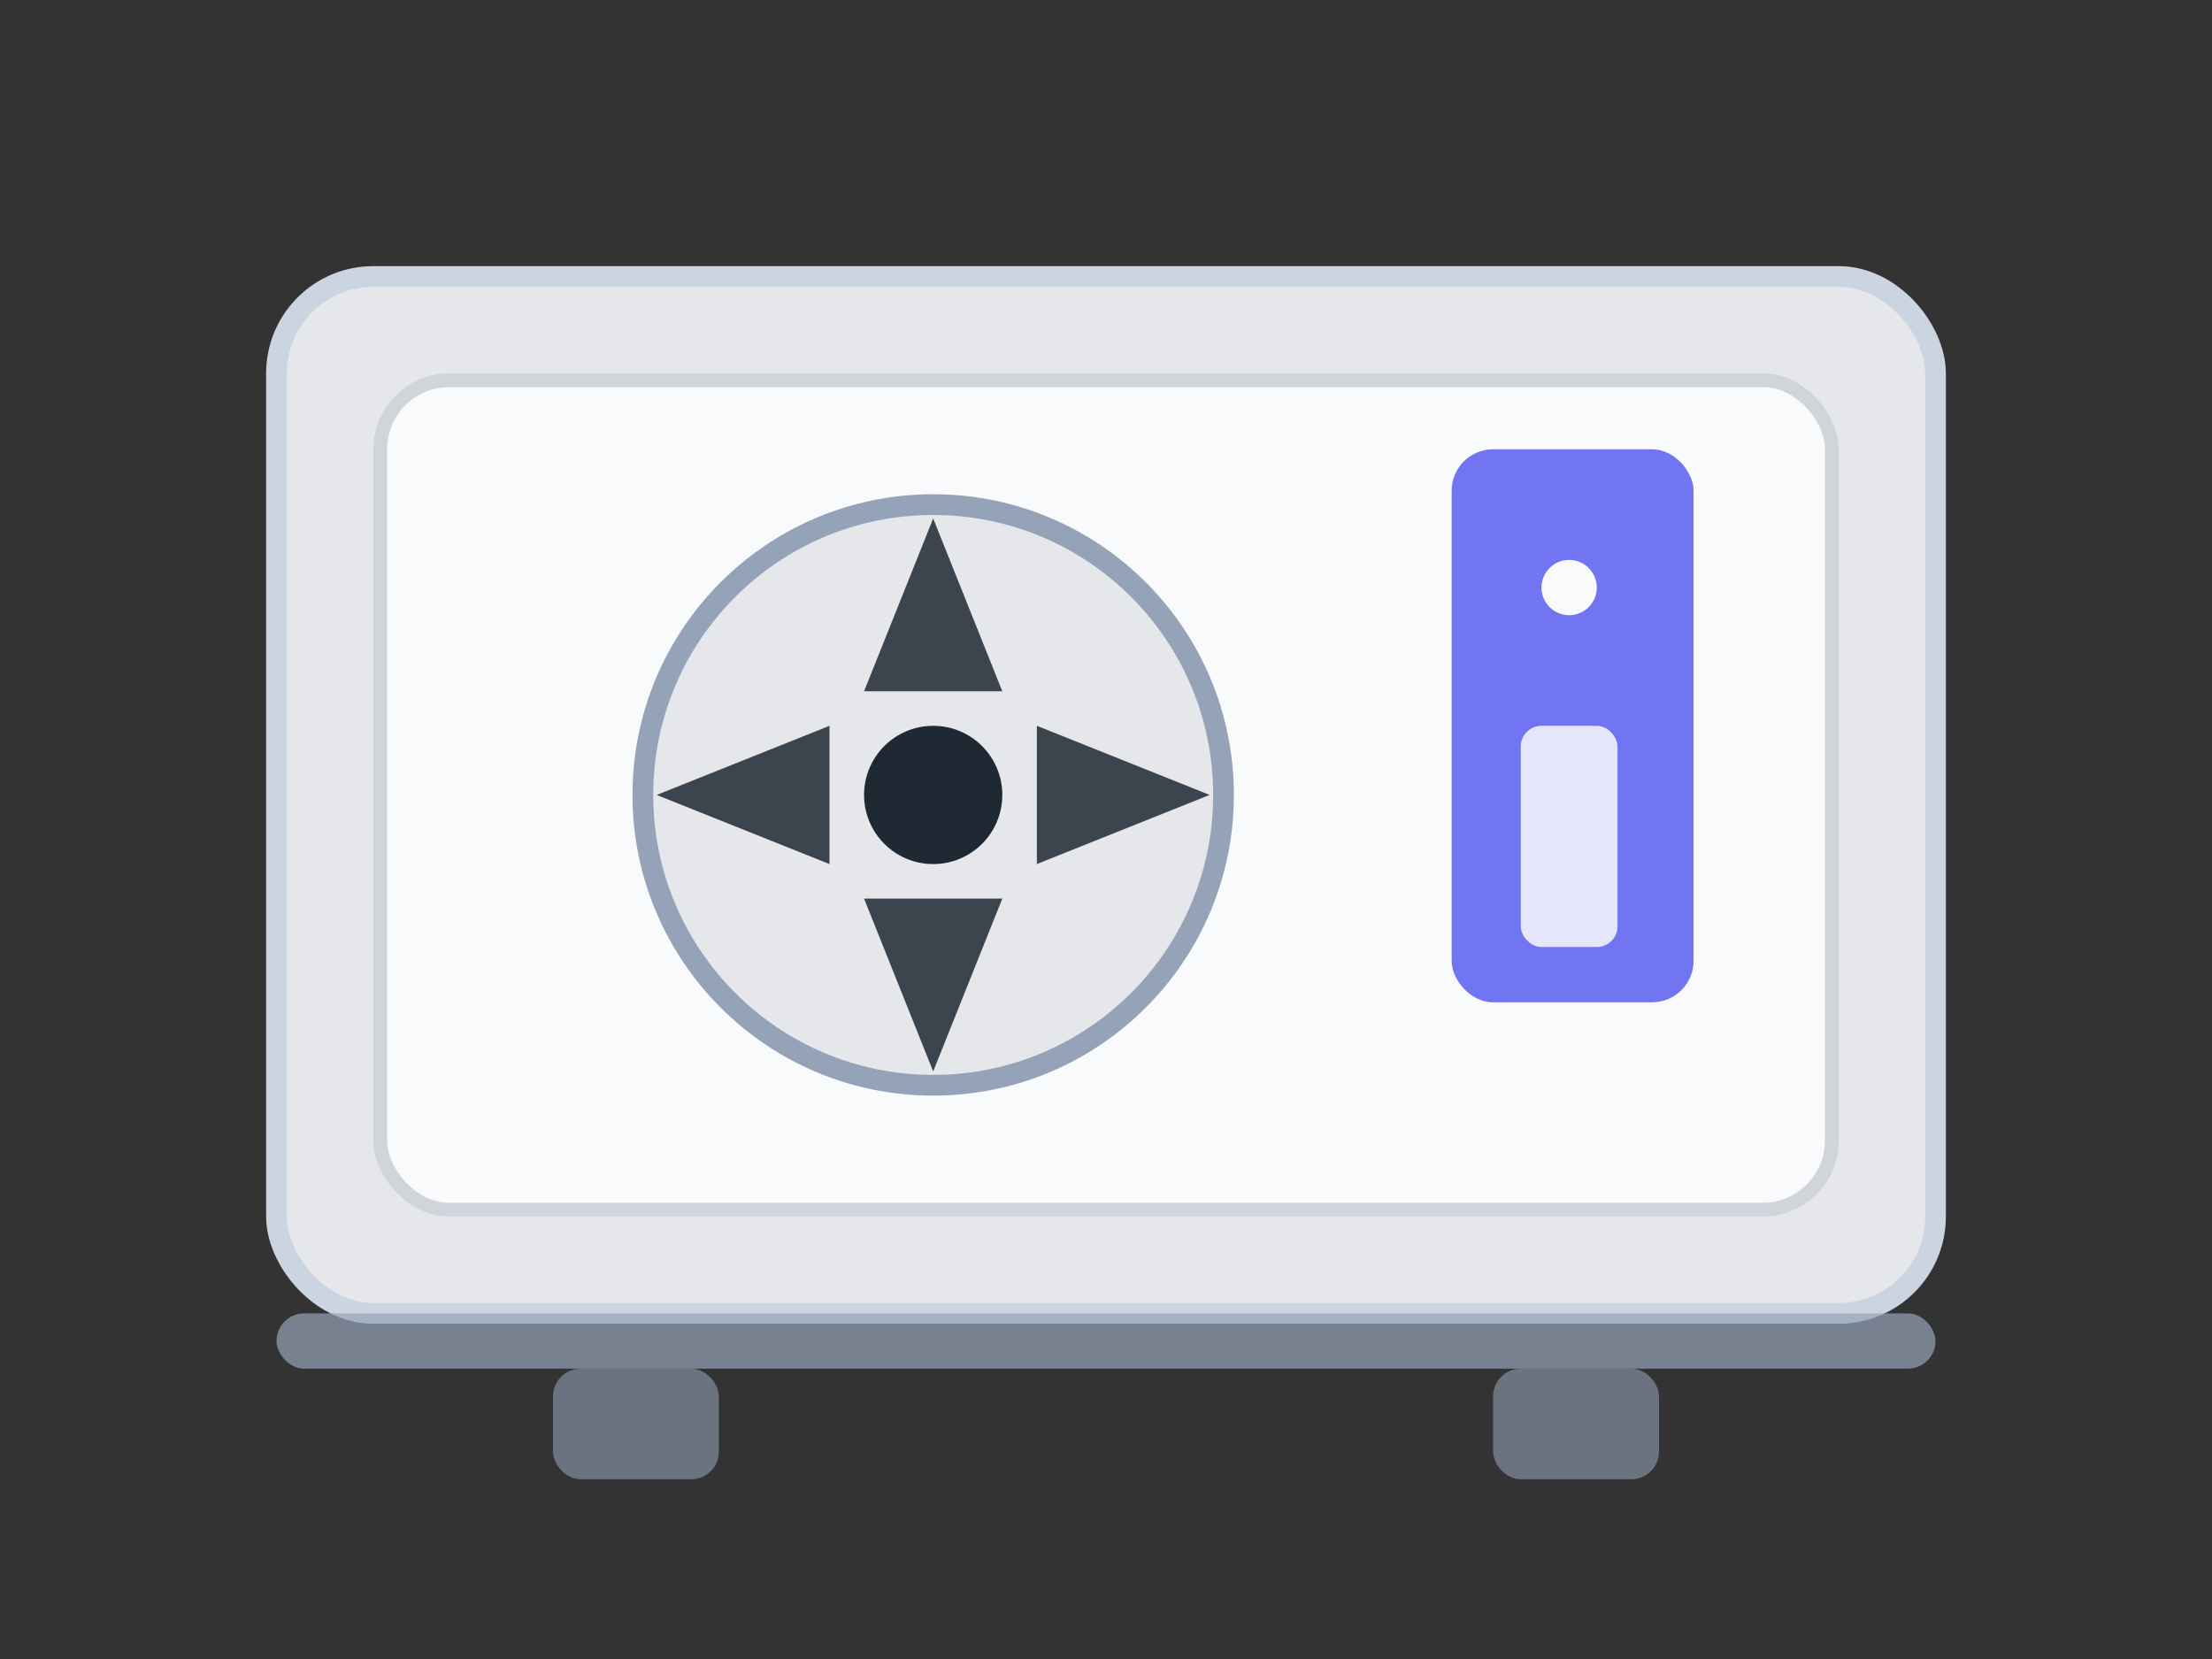 <?xml version="1.0" encoding="UTF-8"?>
<svg width="320" height="240" viewBox="0 0 320 240" xmlns="http://www.w3.org/2000/svg" role="img" aria-labelledby="title desc">
  <rect x="0" y="0" width="320" height="240" fill="#333333" stroke="none"/>
  <title>Illustrated outdoor heat pump unit</title>
  <desc>Flat vector illustration of an outdoor air to water heat pump unit with a front fan.</desc>
  <rect x="40" y="40" width="240" height="150" rx="14" ry="14" fill="#e5e7eb" stroke="#cbd5e1" stroke-width="3"/>
  <rect x="55" y="55" width="210" height="120" rx="10" ry="10" fill="#f9fafb" stroke="#d1d5db" stroke-width="2"/>
  <circle cx="135" cy="115" r="42" fill="#e5e7eb" stroke="#94a3b8" stroke-width="3"/>
  <circle cx="135" cy="115" r="10" fill="#1f2933"/>
  <path d="M135 75 L145 100 L125 100 Z" fill="#1f2933" opacity="0.85"/>
  <path d="M175 115 L150 125 L150 105 Z" fill="#1f2933" opacity="0.85"/>
  <path d="M135 155 L125 130 L145 130 Z" fill="#1f2933" opacity="0.85"/>
  <path d="M95 115 L120 105 L120 125 Z" fill="#1f2933" opacity="0.85"/>
  <rect x="210" y="65" width="35" height="80" rx="6" ry="6" fill="#6366f1" opacity="0.9"/>
  <circle cx="227" cy="85" r="4" fill="#f9fafb"/>
  <rect x="220" y="105" width="14" height="32" rx="3" ry="3" fill="#f9fafb" opacity="0.85"/>
  <rect x="40" y="190" width="240" height="8" rx="4" ry="4" fill="#94a3b8" opacity="0.7"/>
  <rect x="80" y="198" width="24" height="16" rx="4" ry="4" fill="#6b7280"/>
  <rect x="216" y="198" width="24" height="16" rx="4" ry="4" fill="#6b7280"/>
</svg>